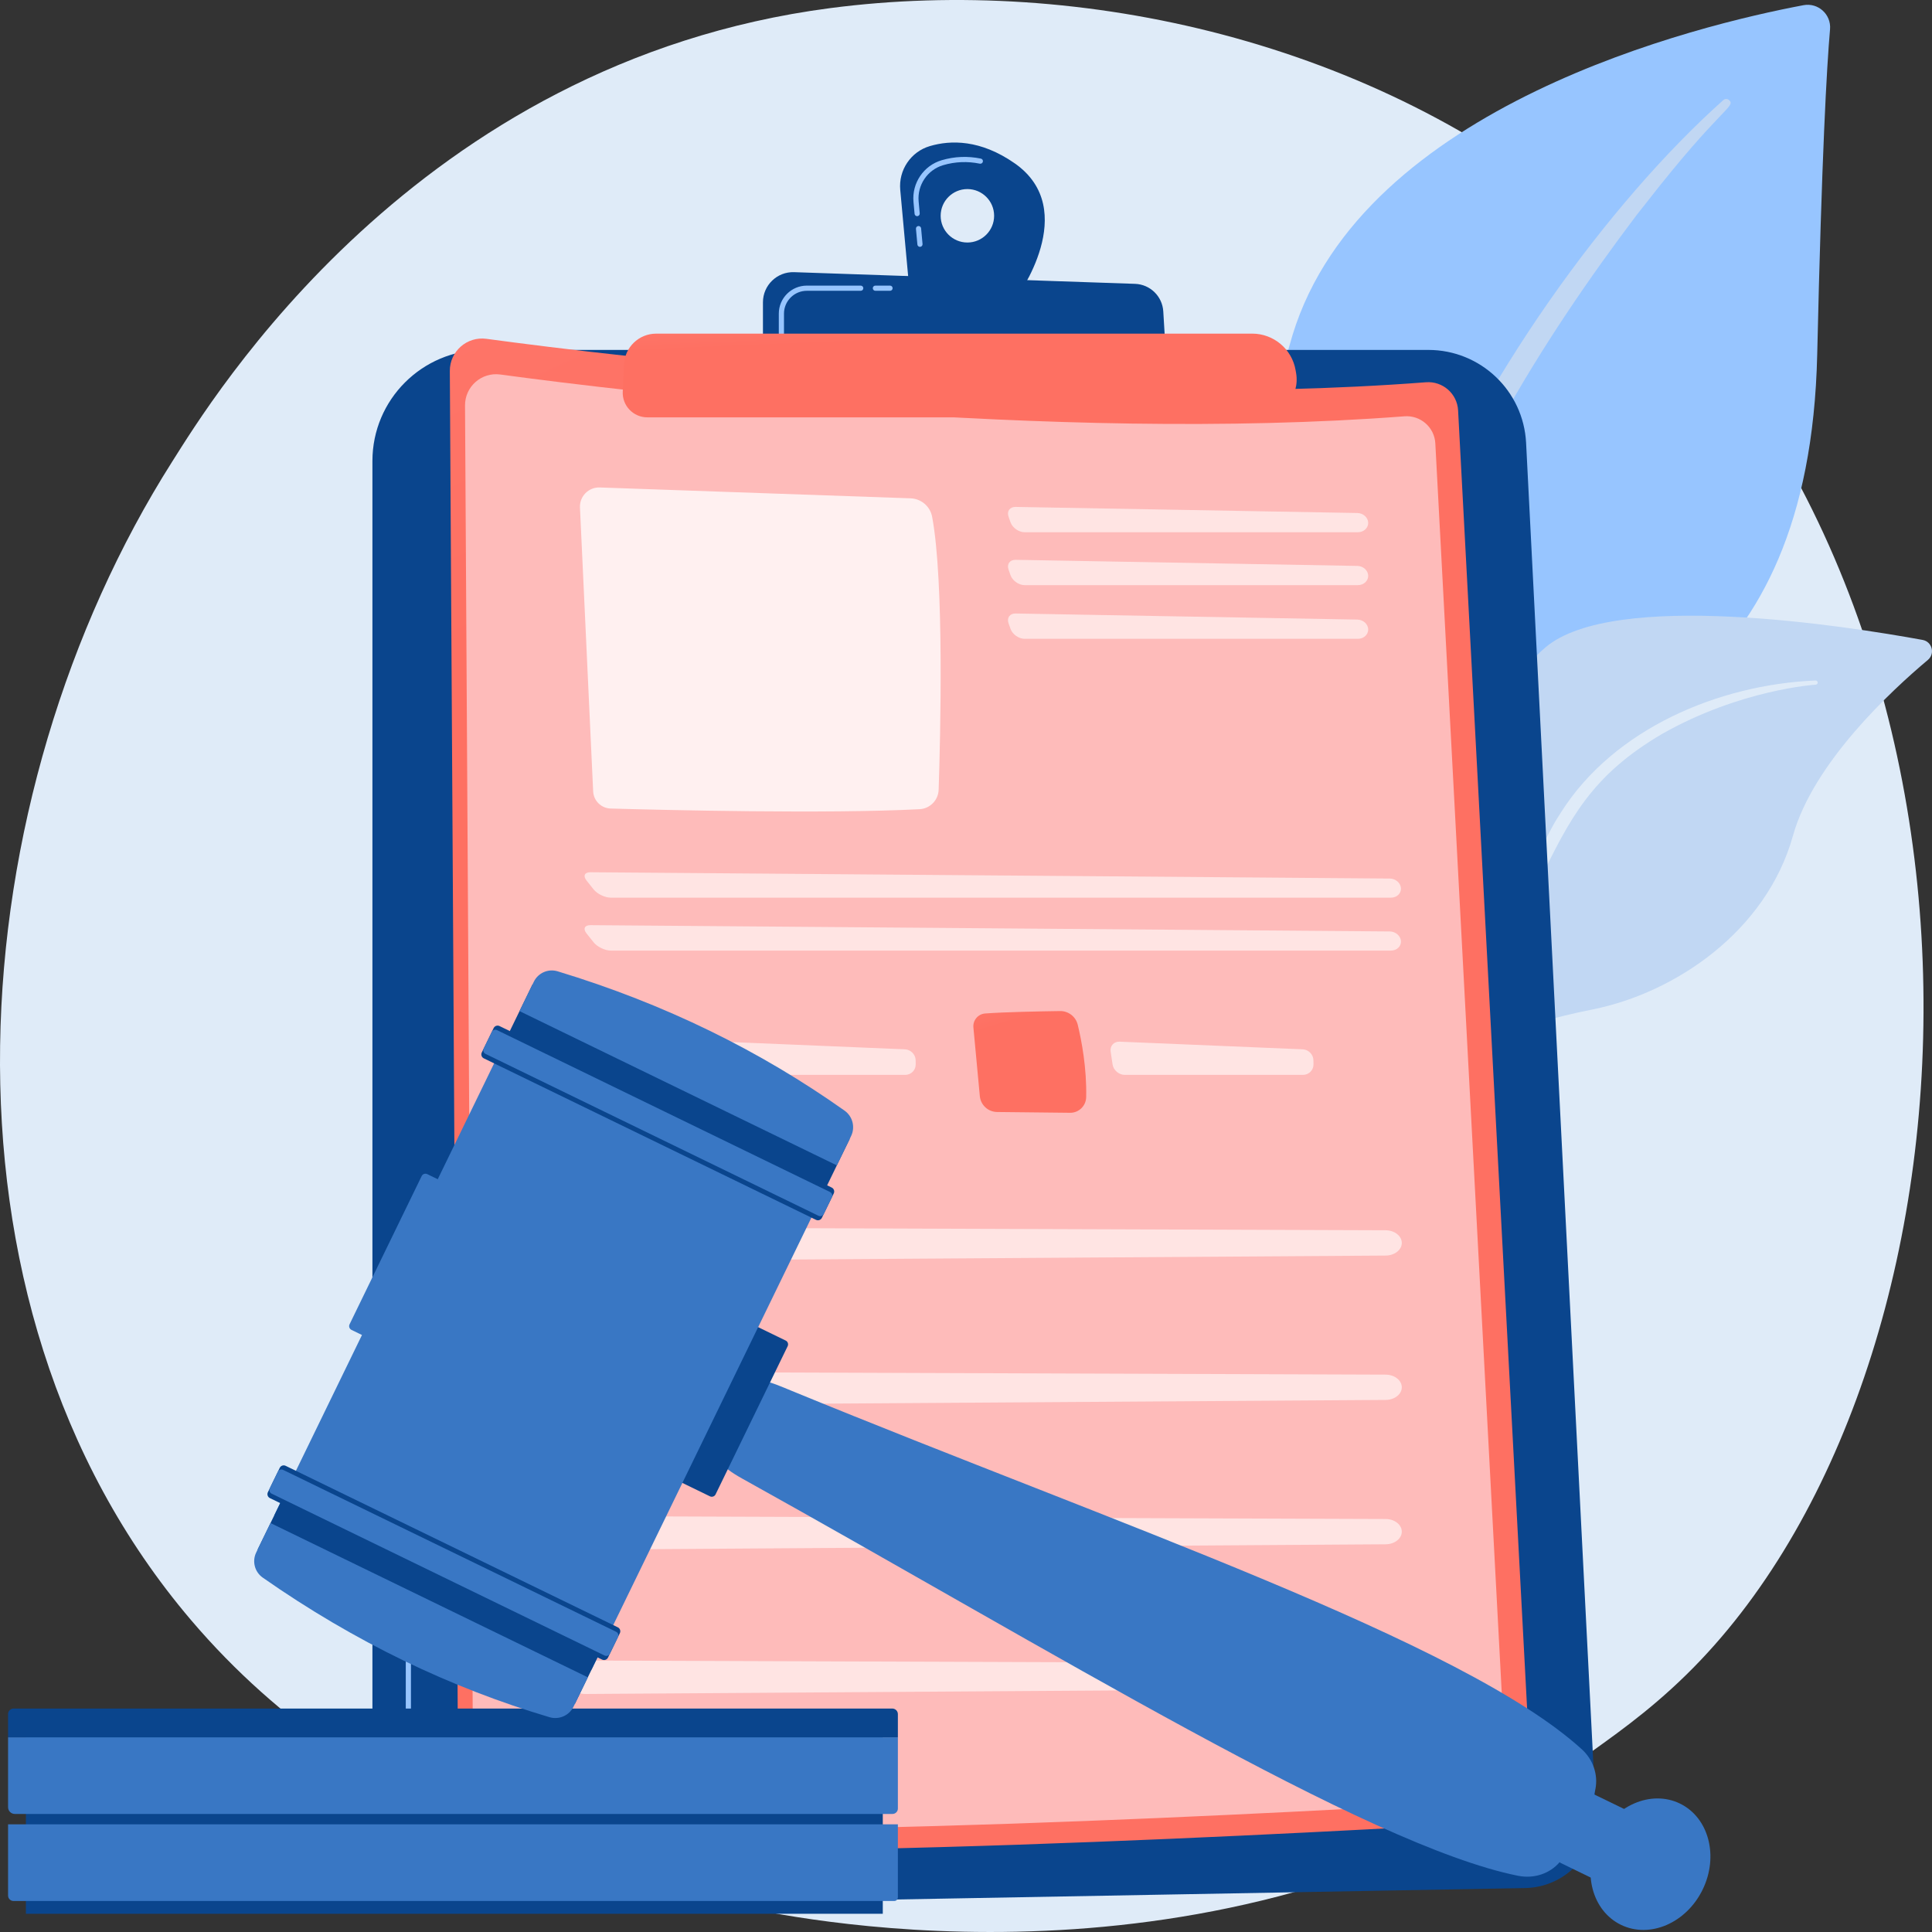 <svg width="400" height="400" viewBox="0 0 400 400" fill="none" xmlns="http://www.w3.org/2000/svg">
<rect x="0" y="0" width="400" height="400" fill="#333333" stroke="none"/>
<path d="M352.084 343.736C343.907 352.342 336.169 357.893 330.056 362.278C258.194 413.825 173.163 398.8 155.092 395.13C128.406 389.712 76.823 379.237 39.529 335.393C-16.894 269.059 -8.108 164.552 35.657 95.566C43.662 82.947 85.949 12.91 171.896 1.678C223.91 -5.119 284.542 8.59 328.449 45.367C420.616 122.563 414.055 278.513 352.084 343.736Z" fill="#DFEBF8"/>
<path d="M287.409 227.674C287.409 227.674 286.239 178.502 308.894 165.342C331.548 152.181 374.621 143.953 376.236 73.347C377.181 32.011 378.204 13.938 378.89 6.058C379.157 2.984 376.425 0.503 373.392 1.074C351.936 5.114 282.237 21.746 267.624 69.306C250.3 125.689 287.409 227.674 287.409 227.674Z" fill="#97C5FF"/>
<path d="M356.799 20.719C333.248 41.718 306.015 78.881 291.499 116.046C289.636 122.17 284.186 135.195 281.819 158.338C279.705 177.639 280.756 198.034 283.319 211.535C283.481 212.388 284.305 212.949 285.158 212.787C286.626 212.509 286.431 210.93 286.418 210.98C283.491 187.914 284.706 159.204 291.413 133.299C299.983 101.491 319.097 70.652 338.867 44.496L340.901 41.921C356.218 22.256 359.443 22.111 358.011 20.74C357.673 20.416 357.143 20.413 356.799 20.719Z" fill="#C1D7F3"/>
<path d="M259.098 317.867C256.033 319.37 288.115 279.038 298.164 215.693C302.9 185.844 302.962 148.445 319.97 134.033C334.125 122.038 382.294 129.611 398.055 132.489C400.024 132.848 400.687 135.335 399.154 136.623C391.596 142.969 375.428 157.937 371.215 173.022C365.662 192.906 346.753 205.553 329.825 208.975C312.897 212.398 303.48 215.72 295.233 242.784C286.986 269.849 267.807 313.598 259.098 317.867Z" fill="#C1D7F3"/>
<path d="M375.889 140.89C355.78 141.732 334.195 150.902 323.242 168.104L322.208 169.745C319.82 173.594 306.288 200.954 298.772 223.635C298.678 223.918 298.831 224.223 299.114 224.317C299.594 224.476 299.835 223.947 299.789 223.994C305.026 211.181 312.547 194.936 318.537 182.789C324.961 169.533 329.456 160.556 344.108 151.957C360.417 142.697 375.998 141.743 375.951 141.753C376.189 141.728 376.362 141.516 376.337 141.278C376.314 141.05 376.115 140.881 375.889 140.89Z" fill="#DFEBF8"/>
<path d="M77.106 95.444C77.106 82.744 87.405 72.448 100.109 72.448H295.723C306.515 72.448 315.414 80.903 315.962 91.678L330.401 375.205C330.831 383.636 324.192 390.749 315.748 390.902L91.55 394.976C83.616 395.12 77.106 388.73 77.106 380.797V95.444Z" fill="#0A458D"/>
<path d="M124.317 390.156H124.31L99.224 389.832C90.835 389.723 84.011 382.811 84.011 374.425V336.559C84.011 336.263 84.251 336.024 84.546 336.024C84.842 336.024 85.082 336.263 85.082 336.559V374.425C85.082 382.228 91.432 388.659 99.237 388.761L124.324 389.085C124.619 389.089 124.856 389.332 124.852 389.627C124.848 389.92 124.609 390.156 124.317 390.156Z" fill="#97C5FF"/>
<path d="M84.546 325.366C84.251 325.366 84.011 325.126 84.011 324.83V318.698C84.011 318.402 84.251 318.163 84.546 318.163C84.842 318.163 85.082 318.402 85.082 318.698V324.83C85.082 325.126 84.842 325.366 84.546 325.366Z" fill="url(#paint0_linear_310_435)"/>
<path d="M93.132 76.812C93.108 72.748 96.683 69.603 100.71 70.149C127.423 73.771 219.282 84.972 295.229 79.143C298.693 78.877 301.699 81.501 301.883 84.969L317.023 369.759C317.231 373.664 314.248 377.004 310.344 377.235C278.401 379.124 146.854 386.43 99.933 381.517C97.077 381.218 94.909 378.814 94.892 375.943L93.132 76.812Z" fill="url(#paint1_linear_310_435)"/>
<path d="M96.278 83.948C96.255 80.038 99.695 77.011 103.571 77.537C129.278 81.022 217.678 91.801 290.766 86.192C294.099 85.936 296.991 88.461 297.169 91.798L311.739 365.865C311.939 369.623 309.068 372.836 305.311 373.059C274.571 374.877 147.977 381.908 102.823 377.179C100.075 376.892 97.988 374.579 97.972 371.816L96.278 83.948Z" fill="url(#paint2_linear_310_435)"/>
<path opacity="0.78" d="M120.076 105.079L122.806 163.836C122.897 165.79 124.476 167.344 126.432 167.399C137.317 167.706 171.234 168.533 190.386 167.535C192.552 167.422 194.266 165.67 194.338 163.502C194.703 152.483 195.502 120.411 192.99 107.004C192.585 104.838 190.723 103.251 188.52 103.174L124.183 100.925C121.863 100.844 119.968 102.76 120.076 105.079Z" fill="white"/>
<g opacity="0.6">
<path d="M281.143 110.193C282.346 110.193 283.304 109.306 283.272 108.222C283.241 107.138 282.231 106.234 281.028 106.212L210.268 104.952C209.065 104.93 208.408 105.841 208.807 106.975L209.215 108.131C209.614 109.266 210.926 110.194 212.128 110.194H281.143V110.193Z" fill="white"/>
</g>
<g opacity="0.6">
<path d="M210.268 115.905C209.065 115.884 208.408 116.794 208.807 117.929L209.215 119.085C209.614 120.219 210.926 121.147 212.128 121.147H281.143C282.346 121.147 283.304 120.26 283.272 119.176C283.241 118.092 282.231 117.187 281.028 117.166L210.268 115.905Z" fill="white"/>
</g>
<g opacity="0.6">
<path d="M210.268 127.018C209.065 126.997 208.408 127.907 208.807 129.042L209.215 130.198C209.614 131.332 210.926 132.26 212.128 132.26H281.143C282.346 132.26 283.304 131.373 283.272 130.289C283.241 129.205 282.231 128.3 281.028 128.279L210.268 127.018Z" fill="white"/>
</g>
<g opacity="0.6">
<path d="M287.995 185.852C289.198 185.852 290.124 184.965 290.052 183.881C289.981 182.797 288.938 181.902 287.735 181.893L122.244 180.589C121.041 180.579 120.67 181.341 121.42 182.282L122.901 184.142C123.65 185.083 125.247 185.852 126.45 185.852H287.995Z" fill="white"/>
</g>
<g opacity="0.6">
<path d="M122.244 191.543C121.041 191.533 120.67 192.295 121.42 193.236L122.901 195.096C123.65 196.036 125.247 196.806 126.45 196.806H287.995C289.198 196.806 290.124 195.919 290.052 194.835C289.981 193.751 288.938 192.856 287.735 192.847L122.244 191.543Z" fill="white"/>
</g>
<path d="M121.602 209.832C125.576 209.528 133.018 209.387 137.115 209.329C138.851 209.305 140.373 210.481 140.78 212.168C141.571 215.444 142.661 221.134 142.524 227.163C142.483 228.968 141.004 230.409 139.197 230.39L124.08 230.227C122.221 230.207 120.678 228.786 120.505 226.935L119.176 212.718C119.038 211.247 120.129 209.945 121.602 209.832Z" fill="url(#paint3_linear_310_435)"/>
<g opacity="0.6">
<path d="M149.454 215.666C148.252 215.616 147.415 216.548 147.593 217.737L147.991 220.381C148.169 221.57 149.3 222.543 150.503 222.543H187.427C188.63 222.543 189.602 221.56 189.587 220.357L189.576 219.527C189.561 218.325 188.566 217.3 187.364 217.25L149.454 215.666Z" fill="white"/>
</g>
<path d="M203.959 209.832C207.933 209.528 215.375 209.387 219.471 209.329C221.207 209.305 222.729 210.481 223.137 212.168C223.927 215.444 225.018 221.134 224.881 227.163C224.839 228.968 223.36 230.409 221.554 230.39L206.437 230.227C204.578 230.207 203.034 228.786 202.861 226.935L201.532 212.718C201.395 211.247 202.486 209.945 203.959 209.832Z" fill="url(#paint4_linear_310_435)"/>
<g opacity="0.6">
<path d="M231.81 215.666C230.608 215.616 229.771 216.548 229.95 217.737L230.347 220.381C230.526 221.57 231.656 222.543 232.859 222.543H269.783C270.986 222.543 271.958 221.56 271.943 220.357L271.933 219.527C271.918 218.325 270.922 217.3 269.72 217.25L231.81 215.666Z" fill="white"/>
</g>
<g opacity="0.6">
<path d="M116.97 258.471C117.488 260.002 119.273 261.064 121.305 261.051L286.895 259.951C288.769 259.938 290.267 258.735 290.226 257.275C290.186 255.856 288.703 254.721 286.882 254.714L121.287 254.126C118.364 254.115 116.224 256.269 116.97 258.471Z" fill="white"/>
</g>
<g opacity="0.6">
<path d="M116.97 288.361C117.488 289.892 119.273 290.954 121.305 290.94L286.895 289.84C288.769 289.828 290.267 288.624 290.226 287.164C290.186 285.746 288.703 284.61 286.882 284.603L121.287 284.015C118.364 284.004 116.224 286.158 116.97 288.361Z" fill="white"/>
</g>
<g opacity="0.6">
<path d="M116.97 318.25C117.488 319.781 119.273 320.843 121.305 320.829L286.895 319.729C288.769 319.717 290.267 318.513 290.226 317.054C290.186 315.635 288.703 314.499 286.882 314.493L121.287 313.904C118.364 313.894 116.224 316.047 116.97 318.25Z" fill="white"/>
</g>
<g opacity="0.6">
<path d="M116.97 348.139C117.488 349.67 119.273 350.732 121.305 350.719L286.895 349.618C288.769 349.606 290.267 348.402 290.226 346.943C290.186 345.524 288.703 344.388 286.882 344.382L121.287 343.793C118.364 343.783 116.224 345.936 116.97 348.139Z" fill="white"/>
</g>
<path d="M210.048 33.79C202.982 28.876 196.838 28.974 192.513 30.249C188.568 31.413 186.011 35.221 186.386 39.316L188.251 59.669L210.446 61.639C210.446 61.639 223.905 43.428 210.048 33.79ZM200.287 50.21C197.231 50.21 194.753 47.733 194.753 44.677C194.753 41.622 197.231 39.145 200.287 39.145C203.344 39.145 205.822 41.622 205.822 44.677C205.822 47.733 203.344 50.21 200.287 50.21Z" fill="#0A458D"/>
<path d="M190.469 51.108C190.195 51.108 189.961 50.899 189.936 50.621L189.639 47.38C189.612 47.085 189.829 46.825 190.123 46.797C190.424 46.769 190.679 46.987 190.705 47.282L191.002 50.524C191.03 50.818 190.813 51.078 190.518 51.105C190.502 51.107 190.485 51.108 190.469 51.108ZM189.887 44.756C189.613 44.756 189.379 44.547 189.354 44.269L189.128 41.808C188.771 37.907 191.226 34.275 194.966 33.171C197.616 32.389 200.345 32.277 203.078 32.838C203.368 32.897 203.555 33.18 203.495 33.47C203.436 33.759 203.155 33.944 202.863 33.886C200.303 33.363 197.748 33.467 195.269 34.198C192.018 35.157 189.884 38.317 190.195 41.711L190.42 44.172C190.447 44.466 190.23 44.726 189.936 44.754C189.919 44.755 189.903 44.756 189.887 44.756Z" fill="#97C5FF"/>
<path d="M157.96 72.822V62.589C157.96 59.057 160.888 56.228 164.42 56.349L234.989 58.766C238.121 58.873 240.657 61.345 240.845 64.472L241.435 74.304L157.96 72.822Z" fill="#0A458D"/>
<path d="M184.274 60.205H181.239C180.943 60.205 180.703 59.965 180.703 59.669C180.703 59.373 180.943 59.134 181.239 59.134H184.274C184.569 59.134 184.809 59.373 184.809 59.669C184.809 59.965 184.569 60.205 184.274 60.205Z" fill="#97C5FF"/>
<path d="M161.78 69.609C161.484 69.609 161.244 69.37 161.244 69.074V64.934C161.244 61.736 163.847 59.134 167.046 59.134H178.204C178.499 59.134 178.739 59.373 178.739 59.669C178.739 59.965 178.499 60.205 178.204 60.205H167.046C164.438 60.205 162.315 62.327 162.315 64.934V69.074C162.315 69.37 162.075 69.609 161.78 69.609Z" fill="#97C5FF"/>
<path d="M129.205 75.406C129.376 71.863 132.299 69.077 135.847 69.077L259.251 69.074C263.689 69.074 267.482 72.266 268.239 76.637L268.344 77.24C269.173 82.028 265.486 86.407 260.625 86.407H134.02C131.111 86.407 128.793 83.976 128.933 81.071L129.205 75.406Z" fill="url(#paint5_linear_310_435)"/>
<path d="M182.771 354.891H5.364V396.226H182.771V354.891Z" fill="#0A458D"/>
<path d="M185.145 393.58H2.795C2.174 393.58 1.671 393.077 1.671 392.456V377.708H185.896V392.829C185.896 393.244 185.559 393.58 185.145 393.58Z" fill="#3977C4"/>
<path d="M184.781 375.558H3.062C2.294 375.558 1.671 374.936 1.671 374.168V359.686H185.896V374.444C185.896 375.059 185.397 375.558 184.781 375.558Z" fill="#3977C4"/>
<path d="M185.896 359.686H1.671V354.882C1.671 354.248 2.185 353.734 2.82 353.734H184.733C185.375 353.734 185.896 354.254 185.896 354.897V359.686Z" fill="#0A458D"/>
<path d="M347.814 373.408C353.784 376.31 355.889 384.283 352.516 391.216C349.144 398.149 341.571 401.417 335.602 398.515C329.633 395.613 327.527 387.64 330.9 380.707C334.272 373.774 341.845 370.506 347.814 373.408Z" fill="#3977C4"/>
<path d="M338.154 376.464L332.041 389.031C331.821 389.483 331.277 389.671 330.825 389.451L323.175 385.732C322.723 385.513 322.535 384.969 322.755 384.517L328.868 371.95C329.087 371.498 329.632 371.31 330.083 371.53L337.734 375.249C338.185 375.468 338.373 376.012 338.154 376.464Z" fill="#3977C4"/>
<path d="M330.316 370.4C329.219 376.027 326.721 381.053 322.921 385.522C320.869 387.937 317.575 389.018 314.299 388.361C282.983 382.074 217.349 341.52 153.61 306.092C149.386 303.744 146.466 301.081 148.457 296.988L152.852 287.951C154.831 283.884 159.565 286.174 164.008 287.998C231.43 315.691 302.941 339.83 327.49 362.165C329.846 364.309 330.895 367.431 330.316 370.4Z" fill="#3977C4"/>
<path d="M163.075 278.715L148.152 309.396C147.941 309.829 147.419 310.009 146.986 309.799L139.113 305.971C138.68 305.761 138.499 305.239 138.71 304.806L153.634 274.125C153.845 273.691 154.367 273.511 154.8 273.722L162.672 277.549C163.106 277.759 163.286 278.281 163.075 278.715Z" fill="#0A458D"/>
<path d="M96.74 248.087L81.817 278.768C81.606 279.201 81.084 279.381 80.651 279.171L72.778 275.344C72.345 275.133 72.164 274.611 72.375 274.178L87.299 243.497C87.51 243.064 88.032 242.883 88.465 243.094L96.337 246.921C96.771 247.132 96.951 247.654 96.74 248.087Z" fill="#3977C4"/>
<path d="M169.624 248.752L122.468 345.698L56.77 313.759L103.926 216.813L169.624 248.752Z" fill="#3977C4"/>
<path d="M124.955 340.585L119.025 352.777L53.327 320.838L59.258 308.646L124.955 340.585Z" fill="#0A458D"/>
<path d="M121.703 347.271L118.756 353.33C117.854 355.183 115.744 356.112 113.768 355.526C93.289 349.445 73.468 339.971 54.398 326.629C52.728 325.461 52.154 323.249 53.046 321.417L56.005 315.332L121.703 347.271Z" fill="#3977C4"/>
<path d="M128.336 338.133L125.879 343.185C125.659 343.636 125.116 343.824 124.664 343.605L55.881 310.166C55.429 309.946 55.241 309.402 55.461 308.951L57.918 303.899C58.138 303.448 58.681 303.26 59.133 303.48L127.916 336.919C128.368 337.138 128.556 337.682 128.336 338.133Z" fill="#0A458D"/>
<path d="M127.943 338.941L126.272 342.377C126.073 342.786 125.58 342.956 125.171 342.757L56.234 309.243C55.825 309.045 55.655 308.552 55.854 308.143L57.525 304.708C57.724 304.299 58.216 304.129 58.625 304.327L127.563 337.841C127.972 338.04 128.142 338.532 127.943 338.941Z" fill="#3977C4"/>
<path d="M170.006 247.965L175.936 235.773L110.239 203.835L104.309 216.027L170.006 247.965Z" fill="#0A458D"/>
<path d="M173.259 241.279L176.206 235.22C177.107 233.367 176.535 231.134 174.854 229.942C157.424 217.593 137.73 207.858 115.456 201.101C113.506 200.509 111.412 201.423 110.521 203.256L107.562 209.34L173.259 241.279Z" fill="#3977C4"/>
<path d="M170.165 252.138L172.622 247.087C172.842 246.635 172.654 246.092 172.203 245.872L103.419 212.433C102.968 212.214 102.424 212.402 102.204 212.853L99.747 217.905C99.528 218.356 99.715 218.9 100.167 219.119L168.95 252.558C169.402 252.778 169.946 252.59 170.165 252.138Z" fill="#0A458D"/>
<path d="M170.559 251.33L172.23 247.895C172.429 247.486 172.258 246.993 171.85 246.795L102.912 213.281C102.503 213.082 102.011 213.252 101.812 213.661L100.141 217.097C99.942 217.506 100.112 217.998 100.521 218.197L169.458 251.711C169.867 251.909 170.36 251.739 170.559 251.33Z" fill="#3977C4"/>
<defs>
<linearGradient id="paint0_linear_310_435" x1="85.383" y1="319.782" x2="90.367" y2="319.112" gradientUnits="userSpaceOnUse">
<stop stop-color="#FEBBBA"/>
<stop offset="1" stop-color="#FF928E"/>
</linearGradient>
<linearGradient id="paint1_linear_310_435" x1="120.979" y1="-382.583" x2="314.576" y2="35.855" gradientUnits="userSpaceOnUse">
<stop stop-color="#FF928E"/>
<stop offset="1" stop-color="#FE7062"/>
</linearGradient>
<linearGradient id="paint2_linear_310_435" x1="372.382" y1="145.206" x2="1092.29" y2="-320.149" gradientUnits="userSpaceOnUse">
<stop stop-color="#FEBBBA"/>
<stop offset="1" stop-color="#FF928E"/>
</linearGradient>
<linearGradient id="paint3_linear_310_435" x1="149.113" y1="214.063" x2="204.298" y2="158.705" gradientUnits="userSpaceOnUse">
<stop stop-color="#FEBBBA"/>
<stop offset="1" stop-color="#FF928E"/>
</linearGradient>
<linearGradient id="paint4_linear_310_435" x1="204.427" y1="178.88" x2="213.784" y2="210.262" gradientUnits="userSpaceOnUse">
<stop stop-color="#FF928E"/>
<stop offset="1" stop-color="#FE7062"/>
</linearGradient>
<linearGradient id="paint5_linear_310_435" x1="146.281" y1="44.014" x2="147.435" y2="72.09" gradientUnits="userSpaceOnUse">
<stop stop-color="#FF928E"/>
<stop offset="1" stop-color="#FE7062"/>
</linearGradient>
</defs>
</svg>
